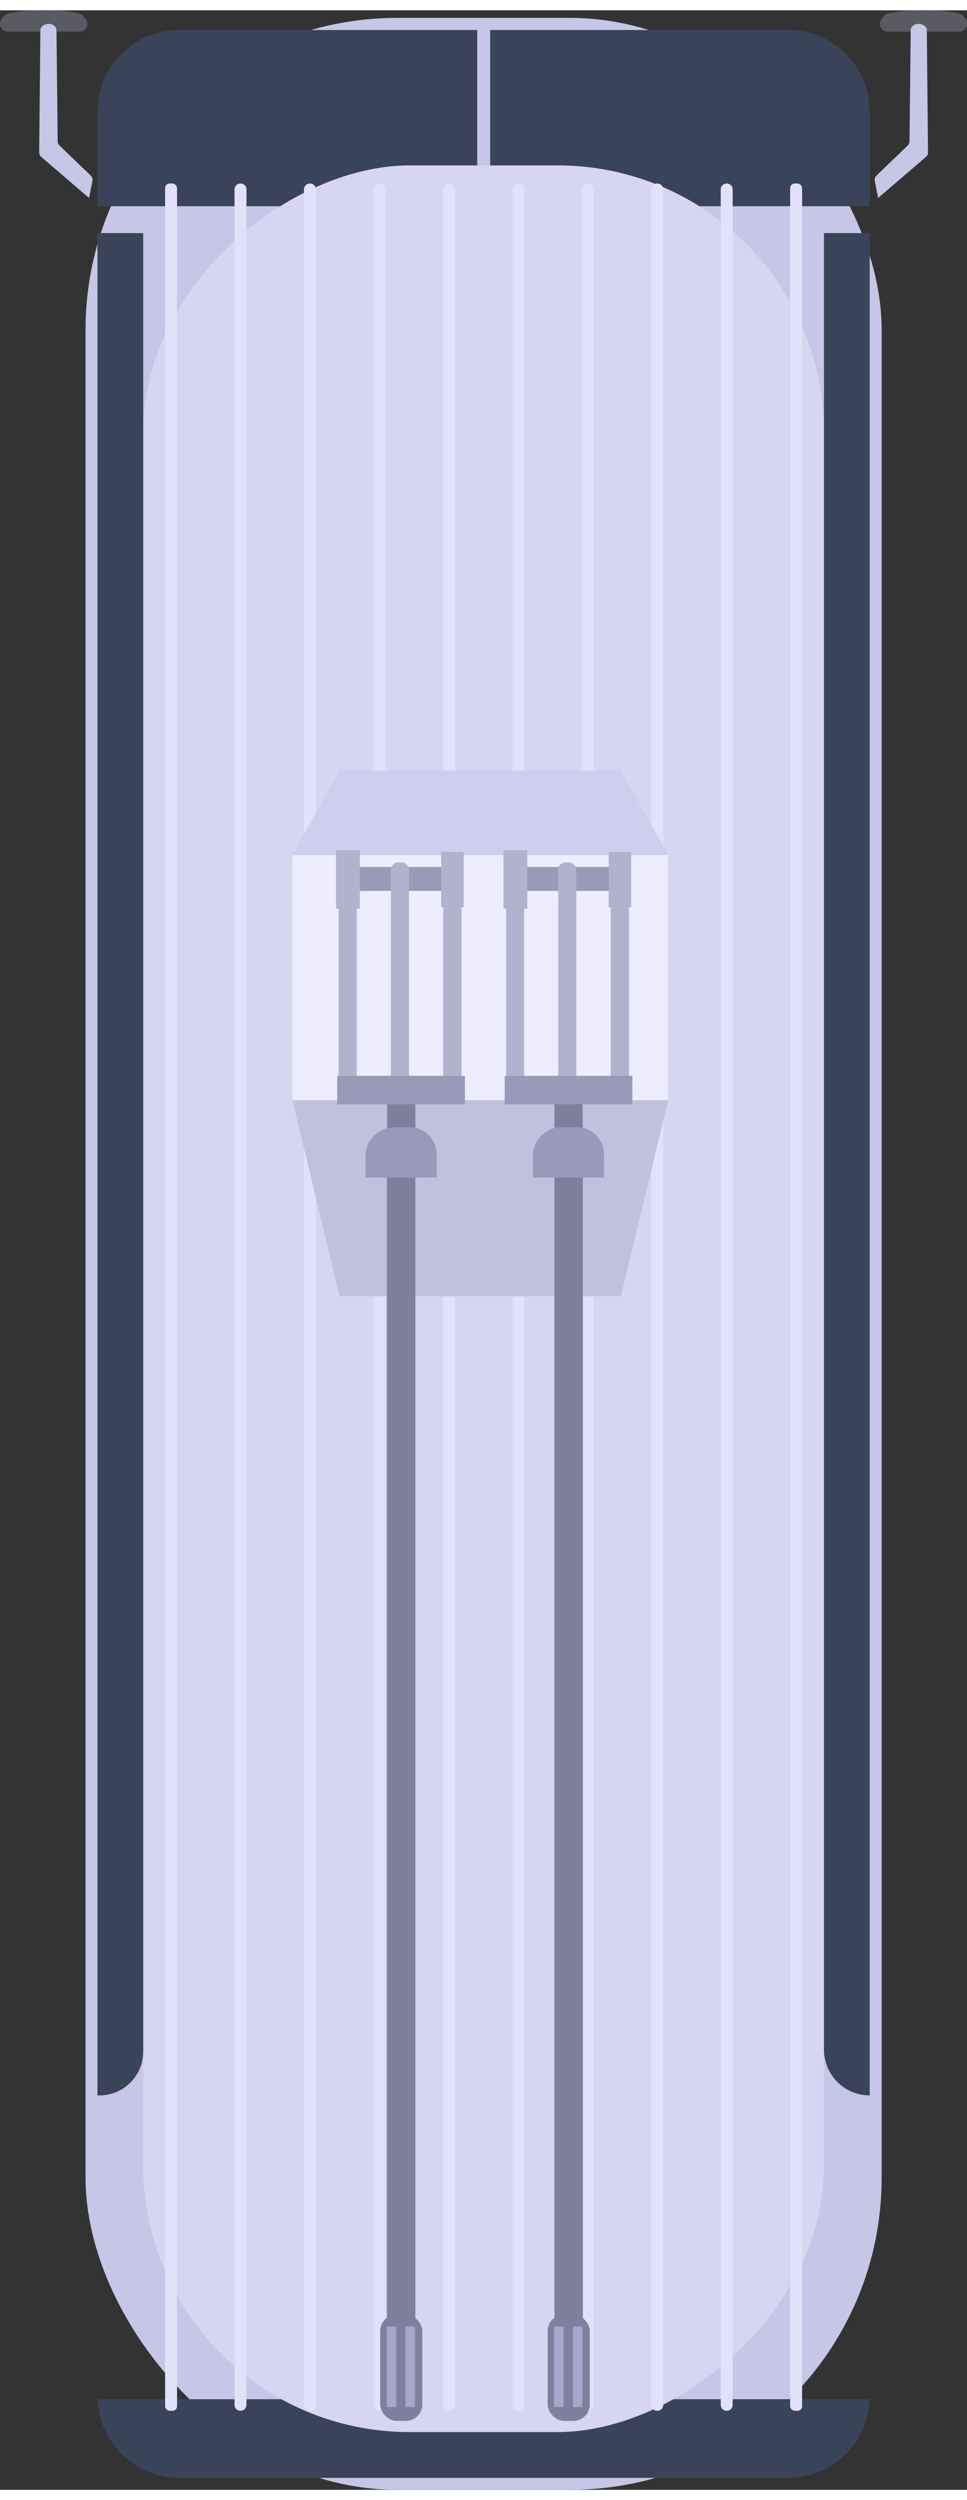 <?xml version="1.0" encoding="UTF-8"?><svg xmlns="http://www.w3.org/2000/svg" id="Isolation_Mode630679d8af467" viewBox="0 0 48.61 124.54" aria-hidden="true" width="48px" height="124px"><rect x="0" y="0" width="48.61" height="124.54" fill="#333333" stroke="none"/><defs><linearGradient class="cerosgradient" data-cerosgradient="true" id="CerosGradient_id76138d12c" gradientUnits="userSpaceOnUse" x1="50%" y1="100%" x2="50%" y2="0%"><stop offset="0%" stop-color="#d1d1d1"/><stop offset="100%" stop-color="#d1d1d1"/></linearGradient><linearGradient/><style>.cls-1-630679d8af467{fill:#ededff;}.cls-2-630679d8af467{fill:#9999b8;}.cls-3-630679d8af467{fill:#c1c1de;}.cls-4-630679d8af467{fill:#ceceed;}.cls-5-630679d8af467{fill:#a7a7cc;}.cls-6-630679d8af467{fill:#b2b2cf;}.cls-7-630679d8af467{fill:#d6d6f0;}.cls-8-630679d8af467{fill:#c6c6e6;}.cls-9-630679d8af467{fill:#e1e1fa;}.cls-10-630679d8af467{fill:#80809c;}.cls-11-630679d8af467{fill:#3a4459;}.cls-12-630679d8af467{fill:#5a5a63;}</style></defs><rect class="cls-8-630679d8af467" x="4.3" y=".38" width="40.02" height="124.16" rx="15.67" ry="15.67"/><path class="cls-11-630679d8af467" d="M43.72,9.84V5.09c0-2.26-1.84-4.1-4.1-4.1H9c-2.26,0-4.1,1.84-4.1,4.1v4.75H43.72Z"/><rect class="cls-8-630679d8af467" x="23.99" y=".61" width=".65" height="11.69"/><path class="cls-11-630679d8af467" d="M4.91,119.99c.08,2.19,1.89,3.95,4.1,3.95h30.61c2.21,0,4.02-1.76,4.1-3.95H4.91Z"/><rect class="cls-7-630679d8af467" x="-32.61" y="47.6" width="113.85" height="34.22" rx="13.39" ry="13.39" transform="translate(89.02 40.4) rotate(90)"/><g><rect class="cls-9-630679d8af467" x="8.3" y="8.7" width=".6" height="111.87" rx=".23" ry=".23"/><path class="cls-9-630679d8af467" d="M12.09,120.57c-.17,0-.3-.13-.3-.3V9c0-.17,.13-.3,.3-.3s.3,.13,.3,.3V120.27c0,.17-.13,.3-.3,.3Z"/><path class="cls-9-630679d8af467" d="M15.58,120.57c-.17,0-.3-.13-.3-.3V9c0-.17,.13-.3,.3-.3s.3,.13,.3,.3V120.27c0,.17-.13,.3-.3,.3Z"/><path class="cls-9-630679d8af467" d="M19.08,120.57c-.17,0-.3-.13-.3-.3V9c0-.17,.13-.3,.3-.3s.3,.13,.3,.3V120.27c0,.17-.13,.3-.3,.3Z"/><path class="cls-9-630679d8af467" d="M22.57,120.57c-.17,0-.3-.13-.3-.3V9c0-.17,.13-.3,.3-.3s.3,.13,.3,.3V120.27c0,.17-.13,.3-.3,.3Z"/><path class="cls-9-630679d8af467" d="M26.06,120.57c-.17,0-.3-.13-.3-.3V9c0-.17,.13-.3,.3-.3s.3,.13,.3,.3V120.27c0,.17-.13,.3-.3,.3Z"/><path class="cls-9-630679d8af467" d="M29.55,120.57c-.17,0-.3-.13-.3-.3V9c0-.17,.13-.3,.3-.3s.3,.13,.3,.3V120.27c0,.17-.13,.3-.3,.3Z"/><path class="cls-9-630679d8af467" d="M33.04,120.57c-.17,0-.3-.13-.3-.3V9c0-.17,.13-.3,.3-.3s.3,.13,.3,.3V120.27c0,.17-.13,.3-.3,.3Z"/><path class="cls-9-630679d8af467" d="M36.53,120.57c-.17,0-.3-.13-.3-.3V9c0-.17,.13-.3,.3-.3s.3,.13,.3,.3V120.27c0,.17-.13,.3-.3,.3Z"/><rect class="cls-9-630679d8af467" x="39.72" y="8.7" width=".6" height="111.87" rx=".23" ry=".23"/></g><g><path class="cls-12-630679d8af467" d="M4.21,.34c.02-.21-.88-.34-2-.34S.2,.13,.2,.3c-.11,.1-.2,.23-.2,.38,0,.22,.18,.39,.39,.39h3.61c.22,0,.39-.18,.39-.39,0-.14-.08-.27-.19-.34Z"/><path class="cls-8-630679d8af467" d="M4.47,9.42l-2.39-2.05c-.07-.06-.11-.14-.11-.22l.06-6.15c0-.15,.13-.27,.31-.31,.25-.05,.5,.1,.5,.31l.06,5.59c0,.07,.03,.13,.08,.19l1.59,1.53c.07,.07,.09,.16,.08,.24l-.17,.87Z"/></g><g><path class="cls-12-630679d8af467" d="M44.4,.34c-.02-.21,.88-.34,2-.34s2.02,.13,2.02,.3c.11,.1,.2,.23,.2,.38,0,.22-.18,.39-.39,.39h-3.61c-.22,0-.39-.18-.39-.39,0-.14,.08-.27,.19-.34Z"/><path class="cls-8-630679d8af467" d="M44.15,9.42l2.39-2.05c.07-.06,.11-.14,.11-.22l-.06-6.15c0-.15-.13-.27-.31-.31-.25-.05-.5,.1-.5,.31l-.06,5.59c0,.07-.03,.13-.08,.19l-1.59,1.53c-.07,.07-.09,.16-.08,.24l.17,.87Z"/></g><g><path class="cls-11-630679d8af467" d="M7.2,11.19h-2.3V104.73h.1c1.22,0,2.2-.99,2.2-2.2V11.19Z"/><path class="cls-11-630679d8af467" d="M41.42,11.19V102.43c0,1.27,1.03,2.3,2.3,2.3V11.19h-2.3Z"/></g><g><g><rect class="cls-1-630679d8af467" x="14.7" y="42.43" width="18.88" height="12.32"/><polygon class="cls-4-630679d8af467" points="33.59 42.43 14.7 42.43 17.07 38.18 31.21 38.18 33.59 42.43"/><polygon class="cls-3-630679d8af467" points="14.7 54.74 33.59 54.74 31.21 64.59 17.07 64.59 14.7 54.74"/></g><g><g><rect class="cls-10-630679d8af467" x="19.45" y="57.51" width="1.43" height="61.14"/><rect class="cls-10-630679d8af467" x="19.46" y="54.55" width="1.42" height="2.08"/><rect class="cls-2-630679d8af467" x="17.47" y="43.03" width="5.39" height="1.2"/><rect class="cls-6-630679d8af467" x="16.89" y="42.19" width="1.2" height="2.93"/><rect class="cls-6-630679d8af467" x="22.18" y="42.27" width="1.13" height="2.78"/><rect class="cls-6-630679d8af467" x="17.02" y="43.35" width=".91" height="11.27" rx=".36" ry=".36"/><path class="cls-6-630679d8af467" d="M22.64,43.39h.2c.2,0,.36,.16,.36,.36v10.56c0,.2-.16,.36-.36,.36h-.2c-.2,0-.36-.16-.36-.36v-10.56c0-.2,.16-.36,.36-.36Z"/><rect class="cls-6-630679d8af467" x="19.65" y="42.8" width=".91" height="11.86" rx=".36" ry=".36"/><rect class="cls-2-630679d8af467" x="16.95" y="53.52" width="6.42" height="1.43"/><path class="cls-2-630679d8af467" d="M19.83,56.1h.77c.74,0,1.35,.6,1.35,1.35v1.18h-3.57v-1.09c0-.8,.65-1.44,1.44-1.44Z"/><rect class="cls-10-630679d8af467" x="19.11" y="115.74" width="2.12" height="5.34" rx=".83" ry=".83"/><rect class="cls-5-630679d8af467" x="19.44" y="116.34" width=".48" height="4.04"/><rect class="cls-5-630679d8af467" x="20.38" y="116.34" width=".48" height="4.04"/></g><g><rect class="cls-10-630679d8af467" x="27.87" y="57.51" width="1.43" height="61.14"/><rect class="cls-10-630679d8af467" x="27.87" y="54.55" width="1.42" height="2.08"/><rect class="cls-2-630679d8af467" x="25.89" y="43.03" width="5.39" height="1.2"/><rect class="cls-6-630679d8af467" x="25.31" y="42.19" width="1.2" height="2.93"/><rect class="cls-6-630679d8af467" x="30.6" y="42.27" width="1.13" height="2.78"/><rect class="cls-6-630679d8af467" x="25.44" y="43.35" width=".91" height="11.27" rx=".36" ry=".36"/><path class="cls-6-630679d8af467" d="M31.06,43.39h.2c.2,0,.36,.16,.36,.36v10.56c0,.2-.16,.36-.36,.36h-.2c-.2,0-.36-.16-.36-.36v-10.56c0-.2,.16-.36,.36-.36Z"/><rect class="cls-6-630679d8af467" x="28.06" y="42.8" width=".91" height="11.86" rx=".36" ry=".36"/><rect class="cls-2-630679d8af467" x="25.37" y="53.52" width="6.42" height="1.43"/><path class="cls-2-630679d8af467" d="M28.24,56.1h.77c.74,0,1.35,.6,1.35,1.35v1.18h-3.57v-1.09c0-.8,.65-1.44,1.44-1.44Z"/><rect class="cls-10-630679d8af467" x="27.53" y="115.74" width="2.12" height="5.34" rx=".83" ry=".83"/><rect class="cls-5-630679d8af467" x="27.85" y="116.34" width=".48" height="4.04"/><rect class="cls-5-630679d8af467" x="28.8" y="116.34" width=".48" height="4.04"/></g></g></g></svg>